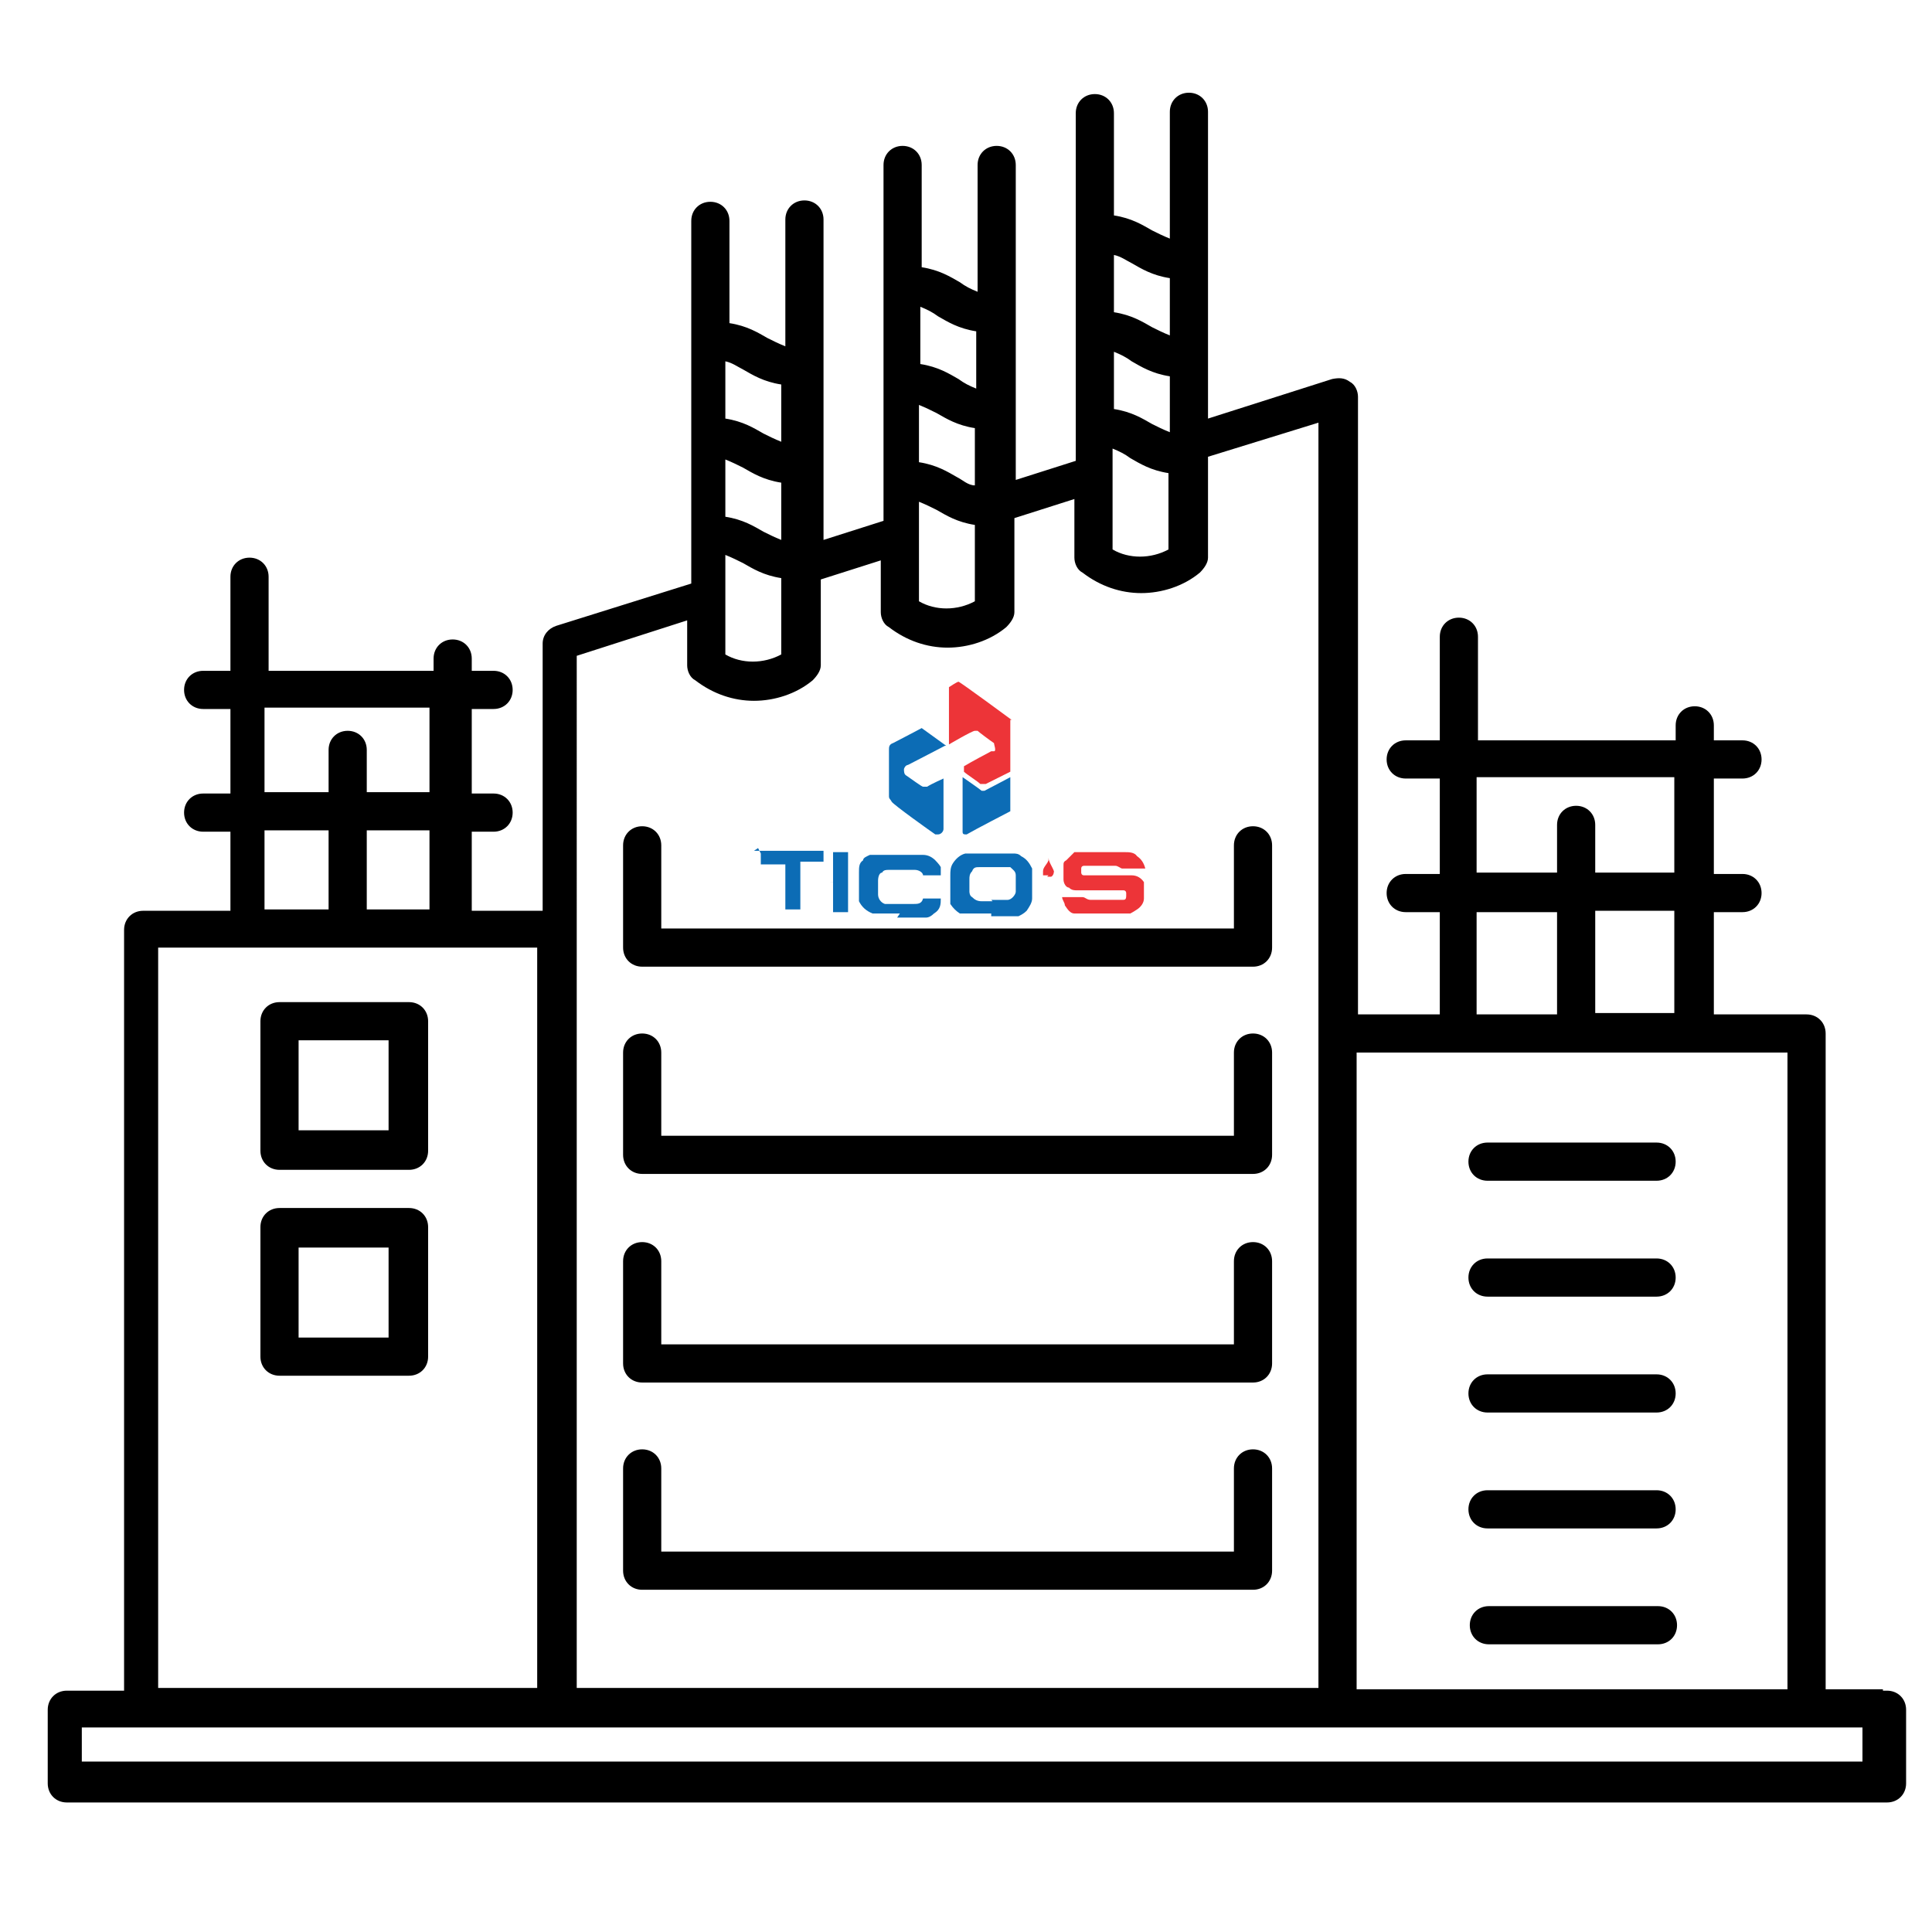 <svg xmlns="http://www.w3.org/2000/svg" viewBox="0 0 141.7 141.7"><defs><style>      .cls-1 {        fill: #0c6cb5;      }      .cls-2 {        fill: #ed3438;      }    </style></defs><g><g id="Layer_1"><g id="Layer_1-2" data-name="Layer_1"><g id="Layer_1-2"><g id="Layer_1-2-2" data-name="Layer_1-2"><path d="M138.1,123.9h-4.2v-48.1c0-.8-.6-1.4-1.4-1.4h-6.8v-7.5h2.1c.8,0,1.4-.6,1.4-1.4s-.6-1.4-1.4-1.4h-2.1v-7h2.1c.8,0,1.4-.6,1.4-1.4s-.6-1.4-1.4-1.4h-2.1v-1.1c0-.8-.6-1.4-1.4-1.4s-1.4.6-1.4,1.4v1.1h-14.5v-7.6c0-.8-.6-1.4-1.4-1.4s-1.4.6-1.4,1.4v7.6h-2.5c-.8,0-1.4.6-1.4,1.4s.6,1.4,1.4,1.4h2.5v7h-2.5c-.8,0-1.4.6-1.4,1.4s.6,1.4,1.4,1.4h2.5v7.5h-6V29.1c0-.4-.2-.9-.6-1.1-.4-.3-.8-.3-1.3-.2l-9.1,2.9V8.2c0-.8-.6-1.4-1.4-1.4s-1.4.6-1.4,1.4v9.3c-.5-.2-.9-.4-1.3-.6-.7-.4-1.5-.9-2.8-1.1v-7.5c0-.8-.6-1.4-1.4-1.4s-1.4.6-1.4,1.4v25.5l-4.4,1.4V12.1c0-.8-.6-1.4-1.4-1.4s-1.4.6-1.4,1.4v9.3c-.5-.2-.9-.4-1.3-.7-.7-.4-1.5-.9-2.8-1.1v-7.5c0-.8-.6-1.4-1.4-1.4s-1.4.6-1.4,1.4v26.1l-4.4,1.4v-23.5c0-.8-.6-1.4-1.4-1.4s-1.4.6-1.4,1.4v9.3c-.5-.2-.9-.4-1.3-.6-.7-.4-1.5-.9-2.8-1.1v-7.5c0-.8-.6-1.4-1.4-1.4s-1.4.6-1.4,1.4v26.6l-9.9,3.1c-.6.2-1,.7-1,1.3v19.6h-5.2v-5.8h1.6c.8,0,1.4-.6,1.4-1.4s-.6-1.4-1.4-1.4h-1.6v-6.2h1.6c.8,0,1.4-.6,1.4-1.4s-.6-1.4-1.4-1.4h-1.6v-.9c0-.8-.6-1.4-1.4-1.4s-1.4.6-1.4,1.4v.9h-12.1v-6.9c0-.8-.6-1.4-1.4-1.4s-1.4.6-1.4,1.4v6.9h-2c-.8,0-1.4.6-1.4,1.4s.6,1.4,1.4,1.4h2v6.2h-2c-.8,0-1.4.6-1.4,1.4s.6,1.4,1.4,1.4h2v5.8h-6.4c-.8,0-1.4.6-1.4,1.4v55.8h-4.2c-.8,0-1.4.6-1.4,1.4v5.4c0,.8.6,1.4,1.4,1.4h133.5c.8,0,1.4-.6,1.4-1.4v-5.4c0-.8-.6-1.4-1.4-1.4h-.3,0ZM122.8,74.3h-5.8v-7.5h5.8v7.5ZM108.3,57h14.5v7h-5.8v-3.5c0-.8-.6-1.4-1.4-1.4s-1.4.6-1.4,1.4v3.5h-5.9s0-7,0-7ZM108.3,66.9h5.9v7.5h-5.9v-7.5ZM131.1,77.2v46.7h-31.6v-46.7h31.6ZM85.8,31.7c-.5-.2-.9-.4-1.3-.6-.7-.4-1.5-.9-2.8-1.1v-4.2c.5.2.9.4,1.3.7.7.4,1.5.9,2.8,1.1v4.2h0ZM81.6,32.9c.5.2.9.4,1.3.7.7.4,1.5.9,2.8,1.1v5.6c-1.3.7-2.9.7-4.1,0,0,0,0-7.4,0-7.4ZM83,19.3c.7.4,1.5.9,2.8,1.1v4.2c-.5-.2-.9-.4-1.3-.6-.7-.4-1.5-.9-2.8-1.1v-4.2c.5.1.9.4,1.3.6ZM70.2,35c-.7-.4-1.5-.9-2.8-1.1v-4.2c.5.2.9.4,1.3.6.7.4,1.5.9,2.8,1.1v4.2c-.5,0-.9-.4-1.3-.6ZM67.4,36.8c.5.2.9.4,1.3.6.7.4,1.5.9,2.8,1.1v5.6c-1.3.7-2.9.7-4.1,0v-7.4h0ZM68.8,23.2c.7.4,1.5.9,2.8,1.1v4.2c-.5-.2-.9-.4-1.3-.7-.7-.4-1.5-.9-2.8-1.1v-4.2c.5.2.9.4,1.3.7ZM57.3,39.6c-.5-.2-.9-.4-1.3-.6-.7-.4-1.5-.9-2.8-1.1v-4.2c.5.2.9.4,1.3.6.7.4,1.5.9,2.8,1.1v4.2ZM53.2,40.7c.5.2.9.4,1.3.6.7.4,1.5.9,2.8,1.1v5.6c-1.3.7-2.9.7-4.1,0v-7.4h0ZM54.5,27.1c.7.4,1.5.9,2.8,1.1v4.2c-.5-.2-.9-.4-1.3-.6-.7-.4-1.5-.9-2.8-1.1v-4.2c.5.1.9.4,1.3.6ZM50.4,45.6v3.2c0,.4.2.9.6,1.1,1.3,1,2.8,1.5,4.3,1.5s3.1-.5,4.3-1.5c.3-.3.6-.7.6-1.1v-6.3l4.4-1.4v3.8c0,.4.2.9.6,1.1,1.3,1,2.8,1.5,4.3,1.5s3.1-.5,4.3-1.5c.3-.3.6-.7.6-1.1v-6.9l4.4-1.4v4.3c0,.4.2.9.6,1.1,1.3,1,2.8,1.5,4.3,1.5s3.1-.5,4.3-1.5c.3-.3.6-.7.6-1.1v-7.4l8.1-2.5v92.8h-54.4V48.1l8.1-2.6h0ZM31.5,66.7h-4.6v-5.8h4.6v5.8ZM19.4,51.9h12.1v6.2h-4.6v-3.1c0-.8-.6-1.4-1.4-1.4s-1.4.6-1.4,1.4v3.1h-4.7s0-6.2,0-6.2ZM19.4,60.9h4.7v5.8h-4.7s0-5.8,0-5.8ZM11.6,69.5h27.8v54.3H11.6v-54.3ZM136.6,129.2H6v-2.5h130.6v2.5ZM107.7,85.2c0-.8.6-1.4,1.4-1.4h12.4c.8,0,1.4.6,1.4,1.4s-.6,1.4-1.4,1.4h-12.4c-.8,0-1.4-.6-1.4-1.4ZM107.7,93.7c0-.8.6-1.4,1.4-1.4h12.4c.8,0,1.4.6,1.4,1.4s-.6,1.4-1.4,1.4h-12.4c-.8,0-1.4-.6-1.4-1.4ZM107.7,102.2c0-.8.6-1.4,1.4-1.4h12.4c.8,0,1.4.6,1.4,1.4s-.6,1.4-1.4,1.4h-12.4c-.8,0-1.4-.6-1.4-1.4ZM107.7,110.7c0-.8.6-1.4,1.4-1.4h12.4c.8,0,1.4.6,1.4,1.4s-.6,1.4-1.4,1.4h-12.4c-.8,0-1.4-.6-1.4-1.4ZM123,119.2c0,.8-.6,1.4-1.4,1.4h-12.4c-.8,0-1.4-.6-1.4-1.4s.6-1.4,1.4-1.4h12.4c.8,0,1.4.6,1.4,1.4ZM45.7,69.5v-7.5c0-.8.6-1.4,1.4-1.4s1.4.6,1.4,1.4v6.1h42v-6.1c0-.8.6-1.4,1.4-1.4s1.4.6,1.4,1.4v7.5c0,.8-.6,1.4-1.4,1.4h-44.8c-.8,0-1.4-.6-1.4-1.4h0ZM45.7,84.7v-7.5c0-.8.6-1.4,1.4-1.4s1.4.6,1.4,1.4v6.1h42v-6.1c0-.8.6-1.4,1.4-1.4s1.4.6,1.4,1.4v7.5c0,.8-.6,1.4-1.4,1.4h-44.8c-.8,0-1.4-.6-1.4-1.4h0ZM45.7,100v-7.5c0-.8.6-1.4,1.4-1.4s1.4.6,1.4,1.4v6.1h42v-6.1c0-.8.6-1.4,1.4-1.4s1.4.6,1.4,1.4v7.5c0,.8-.6,1.4-1.4,1.4h-44.8c-.8,0-1.4-.6-1.4-1.4h0ZM45.7,115.2v-7.5c0-.8.6-1.4,1.4-1.4s1.4.6,1.4,1.4v6.1h42v-6.1c0-.8.6-1.4,1.4-1.4s1.4.6,1.4,1.4v7.5c0,.8-.6,1.4-1.4,1.4h-44.8c-.8,0-1.4-.6-1.4-1.4h0ZM30,73.5h-9.5c-.8,0-1.4.6-1.4,1.4v9.5c0,.8.6,1.4,1.4,1.4h9.5c.8,0,1.4-.6,1.4-1.4v-9.5c0-.8-.6-1.4-1.4-1.4ZM28.5,82.9h-6.6v-6.6h6.6v6.6ZM30,88.6h-9.5c-.8,0-1.4.6-1.4,1.4v9.5c0,.8.6,1.4,1.4,1.4h9.5c.8,0,1.4-.6,1.4-1.4v-9.5c0-.8-.6-1.4-1.4-1.4ZM28.5,98.1h-6.6v-6.6h6.6v6.6Z"></path></g></g><g><g><path class="cls-2" d="M84,63.7h-1.3c0,0-.3,0-.4,0s-.3-.2-.5-.2h-2.3c0,0-.2,0-.2.2v.3c0,0,0,.2.2.2h3.5c.4,0,.7.2.9.5h0c0,.3,0,.5,0,.7v.5c0,.3-.2.6-.5.8,0,0-.3.2-.5.3h-4.1c-.3,0-.5-.3-.7-.6,0-.2-.2-.4-.2-.6h1.5c.2,0,.3.2.6.2h2.3c.2,0,.3,0,.3-.3v-.2c0,0,0-.2-.2-.2h-3.4c-.2,0-.4,0-.6-.2-.2,0-.4-.3-.4-.6v-1c0-.2,0-.3.2-.4.2-.2.4-.4.6-.6.2,0,.4,0,.6,0h3.1c.3,0,.7,0,.9.3.3.2.5.5.6.9h0c0,0,0,.2,0,.2Z"></path><path class="cls-1" d="M72.7,67h-1.7c-.2,0-.4,0-.6,0-.3-.2-.5-.4-.7-.7,0-.2,0-.5,0-.7v-1.4c0-.3,0-.6.2-.9.2-.3.5-.6.9-.7h3.5c.2,0,.4,0,.6.2.4.2.6.5.8.9v2.2c0,.3-.2.6-.4.9-.2.2-.4.3-.6.4h-2,0ZM72.7,66h1.2c.3,0,.6-.4.6-.6v-1.2c0-.3-.2-.4-.4-.6-.2,0-.3,0-.5,0h-1.8c-.2,0-.4,0-.5.3-.2.2-.2.4-.2.6v.9c0,0,0,.3.2.4.2.2.4.3.7.3h.8,0Z"></path><path class="cls-1" d="M66,67h-2c-.5-.2-.8-.5-1-.9v-2.1c0-.4,0-.7.3-.9,0-.2.3-.3.5-.4.2,0,.4,0,.6,0h3.3c.4,0,.7.2.9.4,0,0,.3.3.4.5,0,.2,0,.4,0,.6h-1.1s0,0-.2,0c0-.2-.3-.4-.6-.4h-1.9c-.2,0-.4,0-.5.2-.2,0-.3.3-.3.6v1c0,.3.2.6.5.7h2.1c.3,0,.6,0,.7-.4h0q0,0,0,0h1.3c0,.4,0,.8-.5,1.1-.2.2-.4.3-.6.3h-2.1Z"></path><path class="cls-1" d="M55.3,62.4h5.1q0,0,0,0v.8q0,0,0,0h-1.7q0,0,0,.2v3.3q0,0,0,0h-1.1v-3.3h-1.8s0,0,0,0v-.8h0l-.2-.4Z"></path><path class="cls-1" d="M61.1,64.7v-2.2q0,0,0,0h1.1s0,0,0,0v4.4h-1.1v-2.2h-.2Z"></path><path class="cls-2" d="M76.9,64.2c-.2,0-.3,0-.4,0,0,0,0-.2,0-.3,0-.3.3-.5.4-.8v-.2h0c0,.3.3.7.4,1,0,0,0,.3-.2.4h-.3,0Z"></path></g><g><path class="cls-2" d="M74.1,52.8v3.8l-1.8.9h-.4c-.2-.2-1-.7-1.2-.9h0v-.4c.5-.3,1.8-1,2-1.1,0,0,0,0,.2,0s0-.5,0-.6c-.3-.2-1.1-.8-1.2-.9h-.2c-.2,0-1.9,1-1.9,1v-4.2s.6-.4.7-.4,3.9,2.8,3.9,2.8h0Z"></path><path class="cls-1" d="M69.3,54.7s-2.3,1.2-2.7,1.4c0,0-.2,0-.3.3,0,.2,0,.4.2.5.3.2,1.1.8,1.2.8h.3c.3-.2,1.2-.6,1.2-.6v3.7c0,.2-.2.4-.4.4h-.2c-.3-.2-3.1-2.2-3.2-2.4s-.2-.2-.2-.4v-3.4c0-.2,0-.4.3-.5.4-.2,2.1-1.1,2.1-1.1l1.8,1.3h-.1Z"></path><path class="cls-1" d="M70.6,57s1.3.9,1.4,1h.2c.4-.2,1.9-1,1.9-1v2.5s-2.7,1.4-3.2,1.7c-.2,0-.3,0-.3-.2v-4Z"></path></g></g></g></g></g></svg>